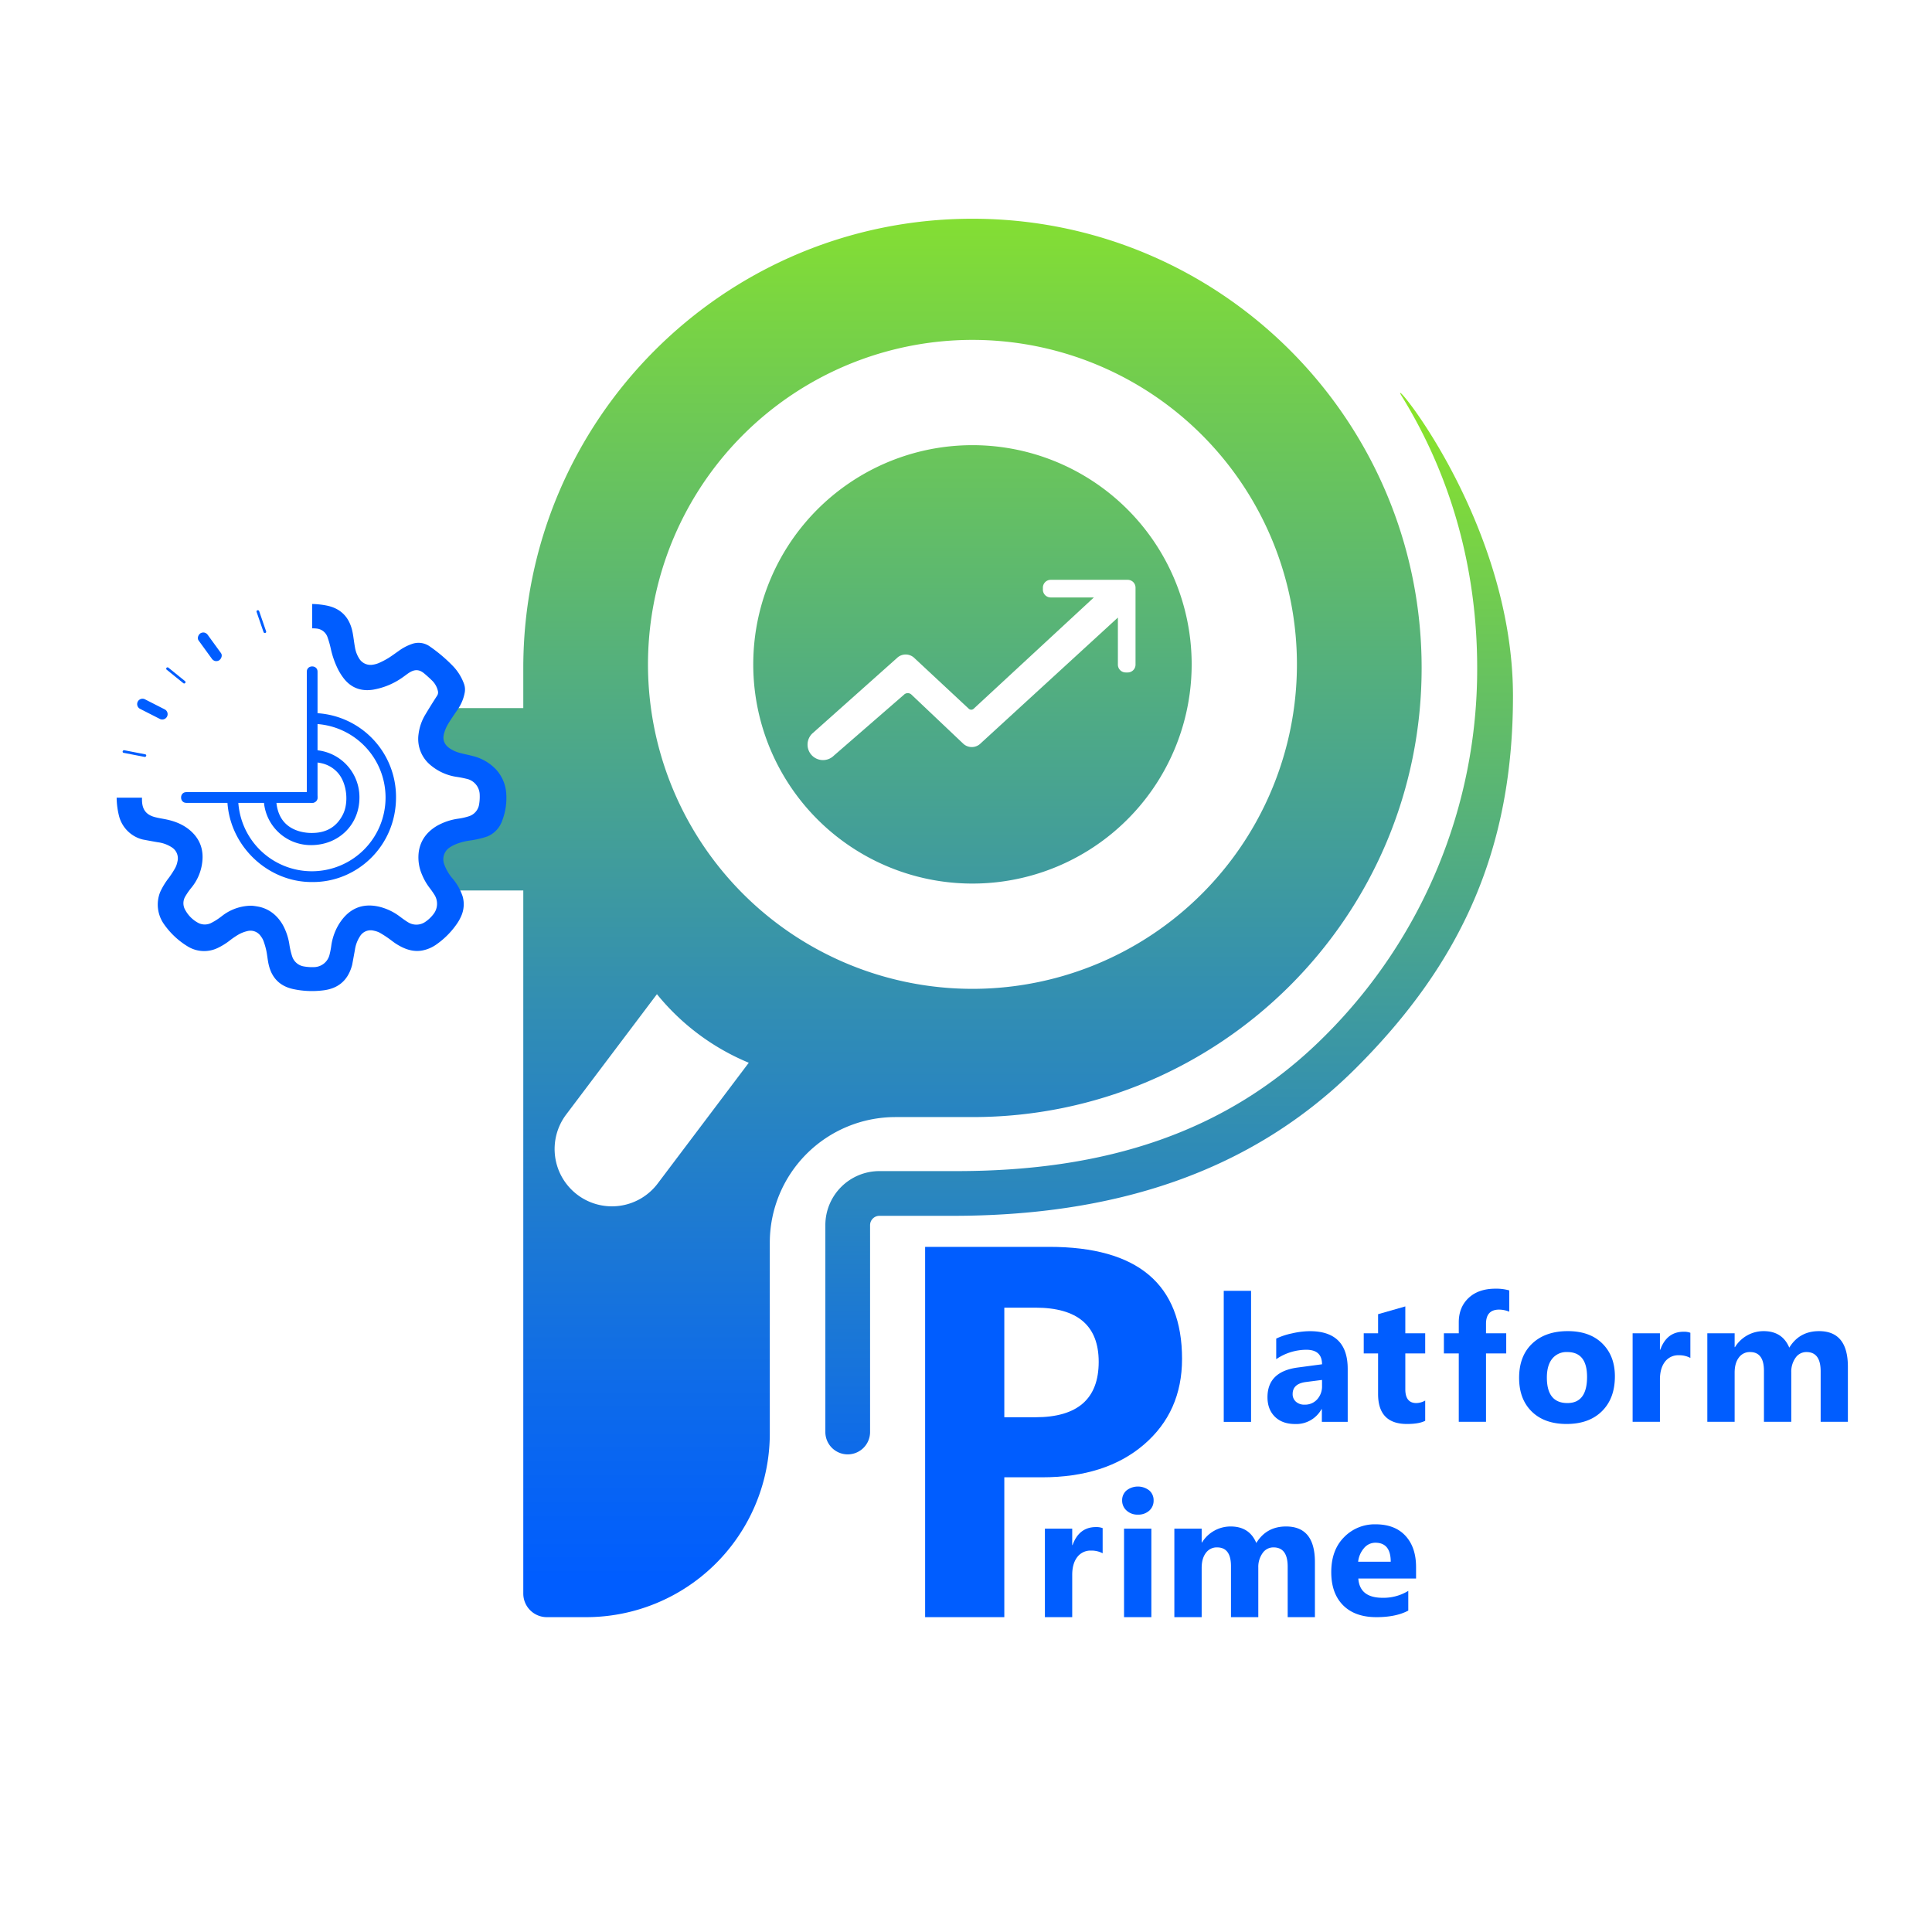<svg xmlns="http://www.w3.org/2000/svg" xmlns:xlink="http://www.w3.org/1999/xlink" viewBox="0 0 1080 1080"><defs><linearGradient id="linear-gradient" x1="519.107" y1="904.001" x2="519.107" y2="-46.778" gradientUnits="userSpaceOnUse"><stop offset="0.023" stop-color="#005dff"/><stop offset="0.136" stop-color="#0e6be9"/><stop offset="0.374" stop-color="#3490af"/><stop offset="0.711" stop-color="#6fca53"/><stop offset="1" stop-color="#a5ff00"/></linearGradient><linearGradient id="linear-gradient-2" x1="653.57" y1="918.558" x2="653.57" y2="108.488" xlink:href="#linear-gradient"/><linearGradient id="linear-gradient-3" x1="543.61" y1="904.278" x2="543.61" y2="-49.595" xlink:href="#linear-gradient"/></defs><g id="font"><path d="M561.417,825.824V904.001h-44.265V697.004h69.343q74.276,0,74.277,62.628,0,29.601-21.31,47.896-21.311,18.295-56.941,18.295Zm0-94.833v61.258h17.404q35.357,0,35.357-30.972,0-30.284-35.357-30.286Z" fill="#005dff"/><path d="M699.35,794.84H684.08V721.579h15.271Z" fill="#005dff"/><path d="M753.377,794.827H738.928v-7.104h-.193a16.125,16.125,0,0,1-14.739,8.312q-7.199,0-11.331-4.083-4.132-4.082-4.133-10.897,0-14.4,17.059-16.624l13.434-1.788q0-8.119-8.795-8.119a30.023,30.023,0,0,0-16.817,5.267V748.291a37.853,37.853,0,0,1,8.724-2.899,45.88,45.88,0,0,1,10.075-1.256q21.166,0,21.166,21.118Zm-14.352-20.103V771.39l-8.988,1.16q-7.442.967-7.442,6.717a5.552,5.552,0,0,0,1.813,4.277,6.961,6.961,0,0,0,4.904,1.667,9.039,9.039,0,0,0,7.007-2.972A10.732,10.732,0,0,0,739.025,774.724Z" fill="#005dff"/><path d="M796.693,794.223q-3.382,1.788-10.197,1.788-16.14,0-16.14-16.769V756.579H762.334V745.319h8.022V734.639l15.222-4.349v15.029h11.115v11.26H785.578v20.006q0,7.733,6.137,7.732a10.341,10.341,0,0,0,4.977-1.401Z" fill="#005dff"/><path d="M843.682,733.238a15.424,15.424,0,0,0-5.654-1.16q-7.344,0-7.345,7.974v5.267h11.308v11.26H830.683V794.803H815.461V756.579h-8.312V745.319h8.312v-6.137q0-8.456,5.509-13.628,5.509-5.17,14.981-5.171a26.329,26.329,0,0,1,7.732.966Z" fill="#005dff"/><path d="M875.723,796.011q-12.371,0-19.45-6.935-7.081-6.934-7.081-18.822,0-12.273,7.345-19.209,7.346-6.934,19.861-6.935,12.323,0,19.33,6.935,7.008,6.936,7.007,18.339,0,12.323-7.224,19.475Q888.287,796.012,875.723,796.011Zm.387-40.206a10.188,10.188,0,0,0-8.408,3.721q-2.995,3.721-2.996,10.535,0,14.257,11.501,14.256,10.97,0,10.97-14.642Q887.176,755.806,876.109,755.805Z" fill="#005dff"/><path d="M944.924,759.091a13.248,13.248,0,0,0-6.427-1.498,9.262,9.262,0,0,0-7.78,3.649q-2.802,3.649-2.803,9.931V794.803H912.643V745.319h15.271v9.182h.193q3.624-10.051,13.048-10.052a9.831,9.831,0,0,1,3.769.58Z" fill="#005dff"/><path d="M1032.981,794.803H1017.759V766.582q0-10.776-7.925-10.776a7.283,7.283,0,0,0-6.137,3.238,13.309,13.309,0,0,0-2.368,8.07v27.69H986.058V766.292q0-10.486-7.78-10.486a7.456,7.456,0,0,0-6.257,3.093q-2.346,3.094-2.345,8.408V794.803H954.405V745.319H969.676v7.732h.193a18.754,18.754,0,0,1,15.995-8.94q10.487,0,14.352,9.23,5.654-9.229,16.624-9.23,16.141,0,16.14,19.91Z" fill="#005dff"/><path d="M616.386,868.289a13.248,13.248,0,0,0-6.427-1.498,9.262,9.262,0,0,0-7.78,3.649q-2.802,3.649-2.803,9.931V904.001h-15.27V854.517h15.27v9.182h.193q3.624-10.051,13.048-10.052a9.831,9.831,0,0,1,3.769.58Z" fill="#005dff"/><path d="M636.079,846.688a8.917,8.917,0,0,1-6.331-2.295,7.395,7.395,0,0,1-2.465-5.63,7.134,7.134,0,0,1,2.465-5.606,10.338,10.338,0,0,1,12.686,0,7.169,7.169,0,0,1,2.439,5.606,7.369,7.369,0,0,1-2.439,5.702A9.071,9.071,0,0,1,636.079,846.688Zm7.539,57.313H628.347V854.517h15.271Z" fill="#005dff"/><path d="M735.047,904.001H719.825V875.779q0-10.776-7.925-10.776a7.283,7.283,0,0,0-6.137,3.238,13.309,13.309,0,0,0-2.368,8.07v27.69H688.124V875.489q0-10.486-7.78-10.486a7.456,7.456,0,0,0-6.257,3.093q-2.346,3.094-2.345,8.408V904.001H656.472V854.517h15.271v7.732h.193a18.754,18.754,0,0,1,15.995-8.94q10.487,0,14.352,9.23,5.654-9.229,16.624-9.23,16.141,0,16.14,19.91Z" fill="#005dff"/><path d="M791.587,882.4H759.306q.774,10.777,13.579,10.776a26.505,26.505,0,0,0,14.352-3.866v11.018q-6.862,3.674-17.832,3.673-11.984,0-18.605-6.645-6.62-6.644-6.62-18.532,0-12.323,7.152-19.523a23.83,23.83,0,0,1,17.59-7.2q10.825,0,16.745,6.427,5.918,6.428,5.919,17.445Zm-14.159-9.375q0-10.631-8.602-10.631a8.211,8.211,0,0,0-6.354,3.044,13.82,13.82,0,0,0-3.263,7.587Z" fill="#005dff"/></g><g id="logo_transparenty" data-name="logo transparenty"><path d="M543.61,122.277c-138.673,0-251.089,112.417-251.089,251.089v22.475h-49.005v23.406l28.286,19.99v13.143L243.515,472.422v25.365H292.521V890.825a13.177,13.177,0,0,0,13.176,13.176h21.936A102.688,102.688,0,0,0,430.322,801.313V694.681a70.226,70.226,0,0,1,70.226-70.226h43.063c138.673,0,251.089-112.417,251.089-251.089S682.283,122.277,543.61,122.277ZM367.647,661.604a32.035,32.035,0,0,1-44.866,6.287l-0-0a32.035,32.035,0,0,1-6.287-44.866l50.738-67.274a130.17,130.17,0,0,0,51.339,38.333ZM545.773,552.756A181.382,181.382,0,1,1,724.979,369.224,181.381,181.381,0,0,1,545.773,552.756Z" fill="url(#linear-gradient)"/><path d="M78.164,396.18l9.671,4.928,1.354.69a3,3,0,0,0,3.028-5.181l-9.671-4.928-1.354-.69A3,3,0,1,0,78.164,396.18l9.671,4.928,1.354.69a3,3,0,0,0,3.028-5.181l-9.671-4.928-1.354-.69A3,3,0,1,0,78.164,396.18Z" fill="#005dff"/><path d="M111.051,358.077l6.369,8.766.904,1.245a3.251,3.251,0,0,0,1.793,1.379,3.066,3.066,0,0,0,2.312-.302c1.255-.809,2.063-2.747,1.076-4.105l-6.369-8.766-.904-1.245a3.251,3.251,0,0,0-1.793-1.379,3.066,3.066,0,0,0-2.312.302c-1.255.809-2.063,2.747-1.076,4.105l6.369,8.766.904,1.245a3.251,3.251,0,0,0,1.793,1.379,3.066,3.066,0,0,0,2.312-.302c1.255-.809,2.063-2.747,1.076-4.105l-6.369-8.766-.904-1.245a3.251,3.251,0,0,0-1.793-1.379,3.066,3.066,0,0,0-2.312.302C110.873,354.781,110.065,356.719,111.051,358.077Z" fill="#005dff"/><path d="M69.086,420.835,79.343,422.829l1.481.288c.943.183,1.347-1.262.399-1.446l-10.257-1.994-1.481-.288c-.943-.183-1.347,1.262-.399,1.446Z" fill="#005dff"/><path d="M143.428,342.035l3.41,9.904.483,1.402c.312.907,1.762.517,1.446-.399l-3.41-9.904-.483-1.402c-.312-.907-1.762-.517-1.446.399Z" fill="#005dff"/><path d="M93.132,374.328l8.126,6.58,1.167.945a.772.772,0,0,0,1.061,0,.756.756,0,0,0,0-1.061l-8.126-6.58-1.167-.945a.772.772,0,0,0-1.061,0,.756.756,0,0,0,0,1.061Z" fill="#005dff"/><path d="M174.508,419.248v6.792a24.469,24.469,0,0,1,4.979.562,17.021,17.021,0,0,1,9.127,5.143q.319.355.618.717c4.715,5.72,5.789,16.225,2.456,22.847q-.043.086-.087.172c-3.378,6.587-8.836,9.86-16.172,10.123a25.366,25.366,0,0,1-8.206-.945c-7.086-2.112-11.171-6.911-12.461-14.13-.26-1.455-.311-2.947-.458-4.422.002-.093.009-.185.012-.279l-6.879.006c0,.027-.002.054-.002.081a26.293,26.293,0,0,0,26.578,26.507c15.342-.054,26.915-11.414,26.918-26.575A26.401,26.401,0,0,0,174.508,419.248Z" fill="#005dff"/><path d="M174.719,398.588c-.071-0-.141.005-.211.005v6.048c.054 0.0.108-.004.162-.003A41.2,41.2,0,1,1,133.128,445.847l-6.091.006c.149,26.054,22.078,47.389,47.502,47.209,24.998.207,46.715-20.018,46.837-47.125A46.91,46.91,0,0,0,174.719,398.588Z" fill="#005dff"/><path d="M282.97,443.25a22.024,22.024,0,0,0-5.297-12.683,26.483,26.483,0,0,0-13.561-7.987c-2.172-.587-4.393-.995-6.568-1.572a18.784,18.784,0,0,1-6.421-2.854c-2.655-1.948-3.81-4.534-2.976-7.781a20.589,20.589,0,0,1,1.653-4.438c.973-1.851,2.177-3.584,3.326-5.34,1.065-1.628,2.236-3.188,3.274-4.832a24.196,24.196,0,0,0,3.337-8.368,9.386,9.386,0,0,0-.306-4.979,28.168,28.168,0,0,0-6.149-10.002A86.544,86.544,0,0,0,240.3,361.391a10.876,10.876,0,0,0-10.113-1.38,27.782,27.782,0,0,0-7.429,3.953c-1.937,1.34-3.821,2.766-5.826,3.996a42.841,42.841,0,0,1-5.315,2.734,13.849,13.849,0,0,1-3.277.889,7.454,7.454,0,0,1-7.211-2.941,16.622,16.622,0,0,1-2.728-6.947c-.492-2.666-.758-5.374-1.267-8.036-1.576-8.226-6.275-13.531-14.649-15.174a46.257,46.257,0,0,0-7.978-.853v13.611a21.554,21.554,0,0,1,2.334.109,7.17,7.17,0,0,1,6.234,4.817,52.382,52.382,0,0,1,1.777,6.182,49.779,49.779,0,0,0,4.27,12.131,32.902,32.902,0,0,0,3.253,5.01c4.165,5.178,9.692,7.043,16.148,6.049a40.354,40.354,0,0,0,17.087-7.273c1.131-.794,2.209-1.673,3.389-2.387,3.029-1.832,5.494-1.642,8.185.622,1.488,1.252,2.936,2.558,4.327,3.917a11.738,11.738,0,0,1,3.269,5.813,3.3,3.3,0,0,1-.491,2.74c-2.191,3.4-4.343,6.827-6.414,10.301a27.667,27.667,0,0,0-3.898,11.069,18.963,18.963,0,0,0,6.997,17.608,29.196,29.196,0,0,0,14.14,6.306,61.35,61.35,0,0,1,6.416,1.279,9.318,9.318,0,0,1,6.631,8.617,26.151,26.151,0,0,1-.385,5.811,8.325,8.325,0,0,1-5.622,6.321,34.977,34.977,0,0,1-5.668,1.319,33.671,33.671,0,0,0-12.17,4.022c-5.333,3.152-8.946,7.593-10.105,13.794a23.986,23.986,0,0,0,1.697,13.509,32.393,32.393,0,0,0,4.266,7.434,48.335,48.335,0,0,1,2.802,4.026,9.387,9.387,0,0,1-.734,10.707,19.426,19.426,0,0,1-4.831,4.452,8.795,8.795,0,0,1-9.216.061c-1.613-.97-3.14-2.099-4.654-3.228a31.34,31.34,0,0,0-11.517-5.51c-9.646-2.258-17.407,1.073-22.899,10.309a31.707,31.707,0,0,0-3.946,11.54,43.454,43.454,0,0,1-1.057,5.315A9.08,9.08,0,0,1,175.679,540.624a26.155,26.155,0,0,1-5.646-.359,8.272,8.272,0,0,1-6.765-5.797,42.03,42.03,0,0,1-1.445-6.109,33.102,33.102,0,0,0-3.725-11.31c-2.931-5.048-7.065-8.609-12.801-10.054a40.218,40.218,0,0,0-4.512-.702,26.974,26.974,0,0,0-15.214,4.669c-1.263.874-2.437,1.879-3.717,2.725a32.283,32.283,0,0,1-4.095,2.401,7.98,7.98,0,0,1-7.282-.367,17.799,17.799,0,0,1-6.886-6.974,7.438,7.438,0,0,1,.065-7.761,37.612,37.612,0,0,1,3.344-4.769,27.329,27.329,0,0,0,6.036-14.065c.919-7.117-1.226-13.158-6.694-17.888-4.062-3.514-8.916-5.339-14.125-6.344-1.958-.378-3.939-.687-5.857-1.217-4.467-1.236-6.685-3.963-6.953-8.619-.042-.723-.046-1.454-.029-2.186l-14.17.013a43.518,43.518,0,0,0,1.419,10.567,18.203,18.203,0,0,0,12.615,12.67,6.033,6.033,0,0,0,.614.155q4.142.795,8.298,1.513a18.656,18.656,0,0,1,7.874,2.848,7.256,7.256,0,0,1,3.144,8.04,12.826,12.826,0,0,1-1.204,3.461,53.573,53.573,0,0,1-3.571,5.536,39.488,39.488,0,0,0-4.861,7.961,18.965,18.965,0,0,0,1.971,17.714,44.053,44.053,0,0,0,13.887,12.958,17.502,17.502,0,0,0,16.244.617,36.525,36.525,0,0,0,6.78-4.189,45.381,45.381,0,0,1,5.076-3.443,18.533,18.533,0,0,1,4.701-1.808,6.929,6.929,0,0,1,7.581,2.819,10.464,10.464,0,0,1,1.517,2.654,41.186,41.186,0,0,1,1.58,5.438c.528,2.553.728,5.176,1.303,7.716,1.705,7.532,6.315,12.226,13.944,13.807a50.111,50.111,0,0,0,16.957.62c7.76-1.044,12.945-5.223,15.345-12.738a13.895,13.895,0,0,0,.467-1.622c.514-2.713.993-5.433,1.5-8.147a18.645,18.645,0,0,1,2.957-7.835,6.935,6.935,0,0,1,7.659-2.949,12.124,12.124,0,0,1,3.316,1.151,61.437,61.437,0,0,1,6.128,4.038c.96.719,1.909,1.456,2.919,2.103,4.505,2.889,9.198,4.64,14.306,3.832a20.142,20.142,0,0,0,8.544-3.638,45.645,45.645,0,0,0,11.515-11.826,24.233,24.233,0,0,0,2.059-3.784,16.132,16.132,0,0,0,.82-11.083,30.365,30.365,0,0,0-6.048-10.458,22.942,22.942,0,0,1-2.051-2.901,26.727,26.727,0,0,1-2.246-4.691,7.955,7.955,0,0,1,2.688-8.991,19.498,19.498,0,0,1,3.539-1.979,33.062,33.062,0,0,1,7.829-2.143,53.133,53.133,0,0,0,9.914-2.252,14.639,14.639,0,0,0,8.398-8.671A35.138,35.138,0,0,0,282.97,443.25Z" fill="#005dff"/><path d="M177.508,445.809V375.43c0-3.861-6-3.867-6,0v70.38c0,3.861,6,3.867,6,0Z" fill="#005dff"/><path d="M174.508,442.809H104.128c-3.861,0-3.867,6,0,6H174.508c3.861,0,3.867-6,0-6Z" fill="#005dff"/><path d="M783.526,221.36c27.874,45.111,42.227,96.986,42.227,152.006A289.183,289.183,0,0,1,740.495,579.197C685.987,633.706,617.077,654.652,534.664,654.652H491.601a30.225,30.225,0,0,0-30.225,30.225V800.503a12.5,12.5,0,0,0,12.497,12.5h0a12.5,12.5,0,0,0,12.503-12.5V684.877a5.241,5.241,0,0,1,5.226-5.226h40.989c88.986,0,166.129-23.446,225.345-82.54,59.851-59.728,87.828-123.463,87.828-208.005C845.764,290.287,774.235,206.323,783.526,221.36Z" fill="url(#linear-gradient-2)"/><path d="M542.149,248.86A122.536,122.536,0,1,0,666.137,369.925,122.536,122.536,0,0,0,542.149,248.86Zm92.618,122.677a4.375,4.375,0,0,1-4.375,4.375h-1.108a4.375,4.375,0,0,1-4.375-4.375V345.224l-76.727,70.338a7,7,0,0,1-9.899,0l-28.717-27.215a3,3,0,0,0-4.243,0L466.166,422.364a8.637,8.637,0,0,1-12.214,0l-0-0a8.637,8.637,0,0,1,0-12.214l47.371-42.23a7,7,0,0,1,9.912.013l30.27,28.212a2,2,0,0,0,2.861-.026l67.113-62.134H587.356a4.375,4.375,0,0,1-4.375-4.375v-1.108a4.375,4.375,0,0,1,4.375-4.375H630.392a4.375,4.375,0,0,1,4.375,4.375v43.036Z" fill="url(#linear-gradient-3)"/></g></svg>